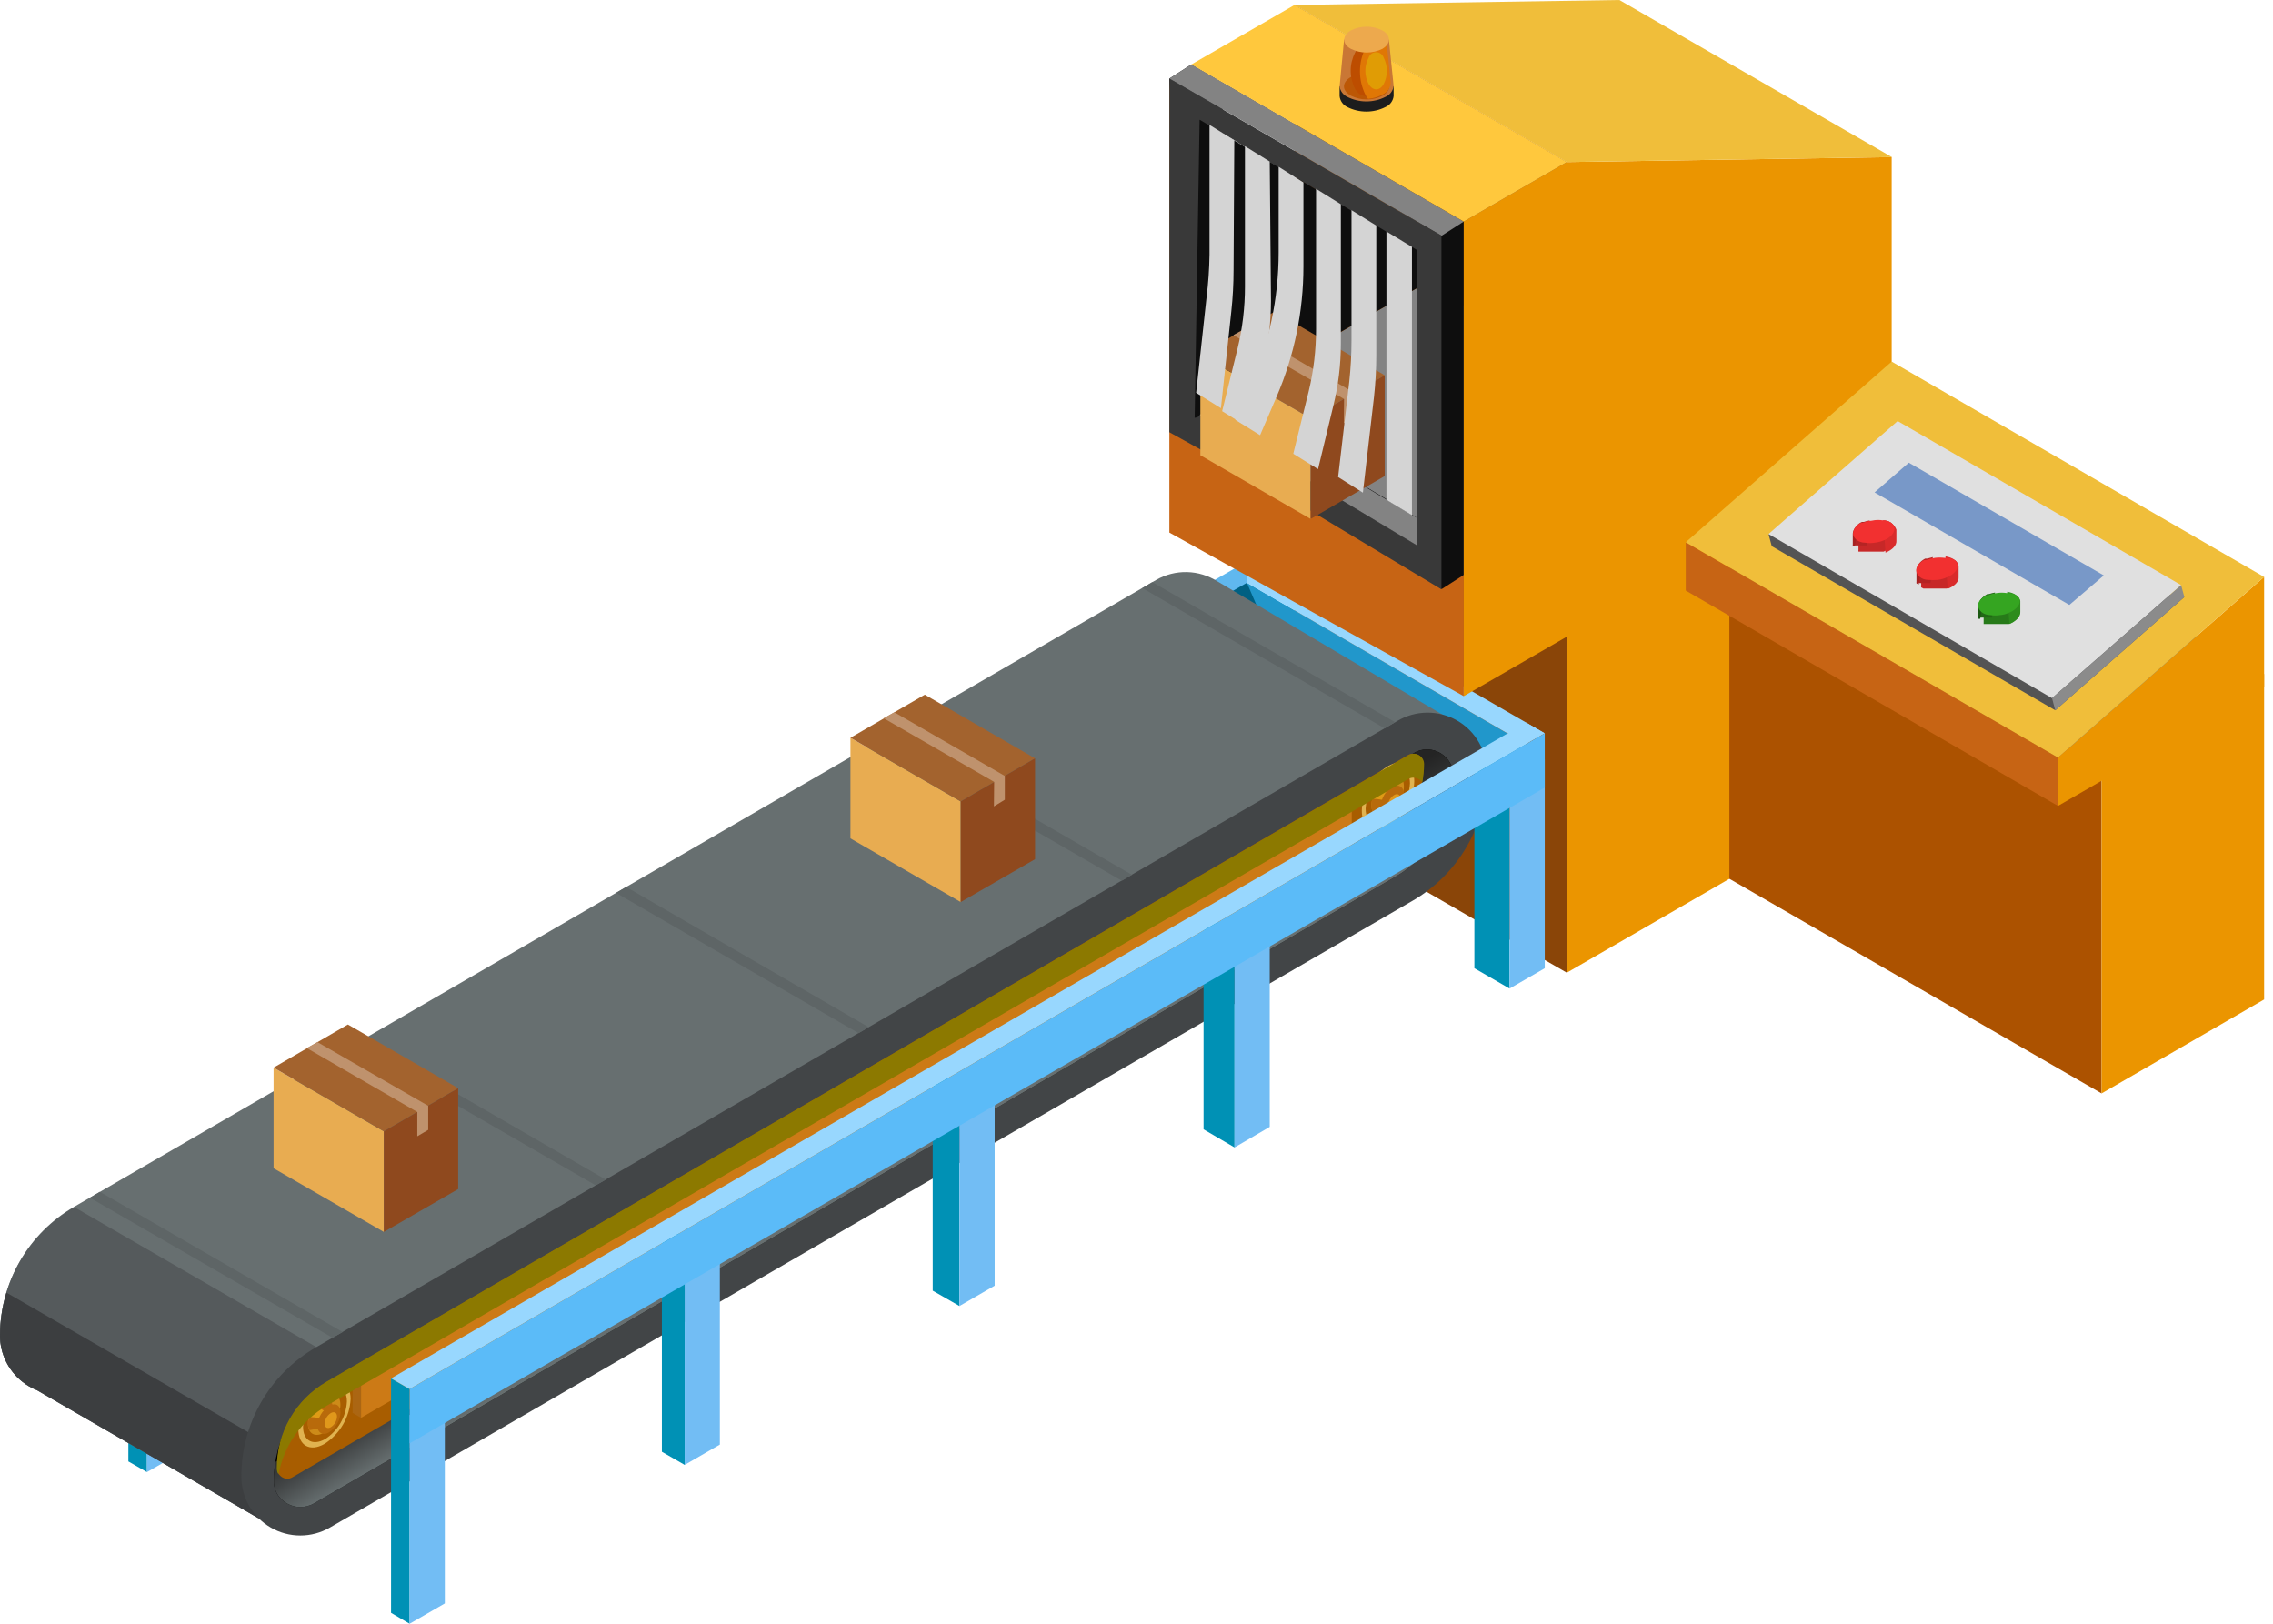<svg xmlns="http://www.w3.org/2000/svg" width="154" height="110" viewBox="0 0 154 110" fill="none"><g clip-path="url(#clip0_5678_18108)"><path d="M106.155 65.896L87.704 55.252V0.336L106.155 10.98V65.896Z" fill="#8A4508"></path><path d="M106.155 65.896L128.165 53.187V10.644L106.155 10.98V65.896Z" fill="#EB9500"></path><path d="M87.704 0.336L106.155 10.98L128.182 10.644L109.715 0L87.704 0.336Z" fill="#F0BE3A"></path><path d="M9.956 99.725L8.697 99.003V81.795L9.956 82.534V99.725Z" fill="#0091B5"></path><path d="M9.956 99.725L12.357 98.349V84.212L9.956 85.589V99.725Z" fill="#72BDF4"></path><path d="M28.591 88.981L27.047 88.091V71.638L28.591 72.528V88.981Z" fill="#0091B5"></path><path d="M28.591 88.98L30.975 87.604V73.451L28.591 74.828V88.98Z" fill="#72BDF4"></path><path d="M47.227 78.219L45.397 77.161V61.497L47.227 62.538V78.219Z" fill="#0091B5"></path><path d="M47.227 78.219L49.611 76.842V62.706L47.227 64.083V78.219Z" fill="#72BDF4"></path><path d="M65.862 67.457L63.747 66.249V51.34L65.862 52.549V67.457Z" fill="#0091B5"></path><path d="M65.862 67.457L68.246 66.081V51.944L65.862 53.321V67.457Z" fill="#72BDF4"></path><path d="M84.481 56.696L82.097 55.319V41.183L84.481 42.559V56.696Z" fill="#0091B5"></path><path d="M84.481 56.696L86.865 55.319V41.183L84.481 42.559V56.696Z" fill="#72BDF4"></path><path d="M142.386 74.072L117.169 59.533V37.489L142.386 52.028V74.072Z" fill="#AC5200"></path><path d="M142.386 74.072L153.399 67.709V45.665L142.386 52.028V74.072Z" fill="#EB9500"></path><path d="M117.169 37.489L142.386 52.028L153.399 45.666L128.165 31.143L117.169 37.489Z" fill="#676F70"></path><path d="M139.431 54.597L114.214 40.008V36.734L139.431 51.323V54.597Z" fill="#C76414"></path><path d="M139.431 54.597L153.399 46.538V39.084L139.431 51.323V54.597Z" fill="#EB9500"></path><path d="M114.214 36.734L139.431 51.323L153.399 39.084L128.165 24.495L114.214 36.734Z" fill="#F0BE3A"></path><path d="M120.04 37.002L119.821 36.18L147.993 40.444L139.246 48.117L120.04 37.002Z" fill="#545454"></path><path d="M119.821 36.18L128.568 28.524L147.775 39.638L139.028 47.294L119.821 36.18Z" fill="#E0E0E0"></path><path d="M127.007 33.359L129.324 31.345L142.537 38.983L140.203 40.981L127.007 33.359Z" fill="#7898C8"></path><path d="M103.402 54.093L83.222 42.425V38.748L103.402 50.417V54.093Z" fill="#2197CB"></path><path d="M9.956 82.534L85.74 38.748L84.481 38.027L8.697 81.795L9.956 82.534Z" fill="#60B8EF"></path><path d="M102.126 49.678L84.481 39.487V38.027L104.661 49.678H102.126Z" fill="#98D7FE"></path><path d="M9.956 85.589L85.74 42.425L84.481 39.487L9.956 82.534V85.589Z" fill="#006082"></path><path d="M2.07099e-06 90.475C-0.001 88.705 0.464 86.967 1.348 85.434C2.232 83.902 3.504 82.629 5.037 81.745L78.336 39.286C78.971 38.921 79.693 38.738 80.424 38.756C81.155 38.774 81.867 38.992 82.483 39.386L99.272 49.325L17.511 102.848L2.518 94.185C2.162 94.044 1.828 93.852 1.528 93.614C1.052 93.241 0.667 92.764 0.403 92.22C0.138 91.676 0 91.079 2.07099e-06 90.475Z" fill="#676F70"></path><path fill-rule="evenodd" clip-rule="evenodd" d="M28.239 95.192L5.037 81.778C3.509 82.66 2.24 83.927 1.356 85.453C0.472 86.98 0.005 88.711 0 90.475C0 91.079 0.138 91.676 0.403 92.22C0.667 92.764 1.052 93.241 1.528 93.614C1.828 93.852 2.162 94.044 2.518 94.185L17.511 102.848L28.239 95.192Z" fill="#555A5C"></path><path fill-rule="evenodd" clip-rule="evenodd" d="M21.708 99.843L0.437 87.57C0.154 88.513 0.007 89.491 0 90.475C0 91.079 0.138 91.676 0.403 92.22C0.667 92.764 1.052 93.241 1.528 93.614C1.828 93.852 2.162 94.044 2.518 94.185L17.511 102.848L21.708 99.843Z" fill="#3C3E40"></path><path d="M21.372 91.297L94.672 48.839C95.283 48.476 95.979 48.282 96.69 48.276C97.4 48.271 98.1 48.455 98.716 48.808C99.333 49.161 99.844 49.672 100.198 50.288C100.553 50.904 100.737 51.603 100.733 52.314C100.731 54.08 100.264 55.815 99.38 57.345C98.496 58.874 97.226 60.144 95.696 61.027L22.346 103.486C21.737 103.837 21.047 104.022 20.344 104.021C19.642 104.021 18.951 103.835 18.344 103.482C17.736 103.13 17.232 102.623 16.882 102.014C16.532 101.404 16.35 100.713 16.352 100.011C16.352 98.246 16.816 96.512 17.697 94.983C18.578 93.454 19.845 92.183 21.372 91.297Z" fill="#424547"></path><path d="M20.348 102.092C20.665 102.09 20.977 102.01 21.255 101.857L94.538 59.399C95.735 58.708 96.729 57.714 97.421 56.518C98.114 55.322 98.48 53.965 98.483 52.582C98.483 52.102 98.292 51.64 97.952 51.3C97.612 50.96 97.151 50.769 96.67 50.769C96.355 50.768 96.047 50.855 95.78 51.021L22.48 93.463C21.285 94.159 20.293 95.156 19.604 96.355C18.915 97.554 18.552 98.913 18.552 100.296C18.543 100.537 18.586 100.778 18.679 101.001C18.772 101.224 18.912 101.425 19.089 101.589C19.43 101.909 19.88 102.089 20.348 102.092Z" fill="black"></path><path d="M89.4 58.056C90.408 57.464 91.273 56.657 91.934 55.694C92.596 54.731 93.037 53.634 93.228 52.482L95.78 51.021C96.047 50.855 96.355 50.768 96.67 50.769C97.151 50.769 97.612 50.96 97.952 51.3C98.292 51.64 98.483 52.102 98.483 52.582C98.48 53.965 98.114 55.322 97.421 56.518C96.729 57.714 95.735 58.708 94.538 59.399L21.255 101.857C20.977 102.01 20.665 102.09 20.348 102.092C19.88 102.089 19.43 101.909 19.089 101.589C18.912 101.425 18.772 101.224 18.679 101.001C18.586 100.778 18.543 100.537 18.552 100.296C18.551 99.874 18.585 99.453 18.652 99.037L89.4 58.056Z" fill="url(#paint0_linear_5678_18108)"></path><path d="M19.458 100.179C19.582 100.177 19.704 100.142 19.811 100.078L93.094 57.619C94.121 57.026 94.973 56.171 95.563 55.142C96.153 54.113 96.459 52.946 96.451 51.76C96.45 51.636 96.417 51.516 96.355 51.409C96.292 51.303 96.203 51.215 96.096 51.154C95.989 51.093 95.868 51.061 95.745 51.061C95.621 51.061 95.501 51.094 95.394 51.155L22.144 93.614C21.117 94.207 20.265 95.062 19.675 96.091C19.086 97.12 18.779 98.287 18.787 99.474C18.782 99.567 18.798 99.66 18.833 99.747C18.867 99.834 18.921 99.912 18.988 99.977C19.116 100.098 19.282 100.17 19.458 100.179Z" fill="#A85D00"></path><path d="M23.89 92.926L24.461 93.262L91.583 54.463L91.012 54.144L23.89 92.926Z" fill="#E58919"></path><path d="M24.461 93.262V96.049L91.583 57.25V54.463L24.461 93.262Z" fill="#CC7A16"></path><path d="M23.89 92.926L24.461 93.262V96.049L23.89 95.713V92.926Z" fill="#AB6613"></path><path d="M95.282 54.659C95.985 53.48 95.999 52.194 95.315 51.785C94.63 51.377 93.505 52.001 92.802 53.18C92.099 54.358 92.085 55.645 92.769 56.053C93.454 56.462 94.579 55.837 95.282 54.659Z" fill="#E0B350"></path><path d="M95.528 53.069C95.496 53.584 95.343 54.084 95.08 54.527C94.817 54.971 94.453 55.346 94.017 55.621C93.194 56.091 92.523 55.722 92.523 54.782C92.553 54.269 92.704 53.77 92.964 53.327C93.223 52.883 93.584 52.507 94.017 52.23C94.856 51.76 95.528 52.129 95.528 53.069Z" fill="#A85D00"></path><path d="M94.781 54.373C95.218 53.64 95.23 52.842 94.808 52.59C94.386 52.339 93.689 52.728 93.252 53.461C92.816 54.194 92.803 54.992 93.225 55.243C93.648 55.495 94.344 55.105 94.781 54.373Z" fill="#CD8B19"></path><path d="M94.319 52.566C94.211 52.583 94.108 52.623 94.017 52.683C93.699 52.889 93.433 53.166 93.24 53.492C93.048 53.819 92.935 54.185 92.909 54.563C92.911 54.72 92.945 54.874 93.01 55.017L94.017 54.815C94.403 54.48 94.454 54.093 94.689 53.59L94.319 52.566Z" fill="#B86A0B"></path><path d="M94.353 54.379C94.353 54.245 94.47 54.093 94.538 53.942C94.12 53.778 93.729 53.552 93.379 53.271C93.198 53.526 93.062 53.81 92.976 54.11C93.447 54.122 93.912 54.212 94.353 54.379Z" fill="#DE9B16"></path><path d="M95.108 53.724C95.097 53.993 95.021 54.256 94.886 54.49C94.752 54.724 94.563 54.922 94.336 55.067C93.9 55.319 93.547 55.067 93.547 54.631C93.56 54.36 93.639 54.096 93.776 53.862C93.914 53.628 94.106 53.431 94.336 53.288C94.756 53.103 95.108 53.304 95.108 53.724Z" fill="#B86A0B"></path><path d="M94.873 54.093C94.866 54.239 94.825 54.38 94.751 54.506C94.678 54.631 94.576 54.737 94.454 54.815C94.219 54.95 94.034 54.815 94.034 54.58C94.041 54.435 94.083 54.294 94.156 54.168C94.229 54.042 94.331 53.936 94.454 53.858C94.689 53.724 94.873 53.825 94.873 54.093Z" fill="#E0981B"></path><path d="M23.756 94.773C23.724 95.382 23.547 95.976 23.24 96.504C22.934 97.032 22.506 97.48 21.993 97.811C21.003 98.382 20.214 97.929 20.214 96.821C20.25 96.21 20.429 95.616 20.739 95.088C21.048 94.56 21.478 94.112 21.993 93.782C22.967 93.228 23.756 93.665 23.756 94.773Z" fill="#E0B350"></path><path d="M23.504 94.94C23.477 95.452 23.329 95.951 23.073 96.394C22.816 96.838 22.457 97.214 22.027 97.492C21.187 97.962 20.533 97.593 20.533 96.653C20.563 96.14 20.714 95.641 20.974 95.198C21.233 94.754 21.594 94.378 22.027 94.101C22.816 93.631 23.504 94.017 23.504 94.94Z" fill="#A85D00"></path><path d="M22.727 96.258C23.164 95.525 23.176 94.727 22.754 94.475C22.332 94.224 21.635 94.614 21.198 95.346C20.762 96.079 20.75 96.877 21.172 97.129C21.594 97.38 22.29 96.99 22.727 96.258Z" fill="#CD8B19"></path><path d="M22.279 94.437C22.171 94.454 22.067 94.494 21.977 94.554C21.655 94.757 21.387 95.033 21.195 95.36C21.002 95.687 20.89 96.056 20.868 96.435C20.862 96.592 20.897 96.748 20.969 96.888L21.977 96.686C22.292 96.338 22.517 95.917 22.631 95.461L22.279 94.437Z" fill="#B86A0B"></path><path d="M22.296 96.25C22.376 96.111 22.443 95.965 22.497 95.814C22.076 95.656 21.684 95.429 21.338 95.142C21.154 95.401 21.018 95.691 20.936 95.998C21.4 96.002 21.86 96.088 22.296 96.25Z" fill="#DE9B16"></path><path d="M23.068 95.696C23.055 95.967 22.976 96.231 22.838 96.465C22.701 96.698 22.509 96.896 22.279 97.039C21.859 97.291 21.506 97.039 21.506 96.603C21.518 96.333 21.594 96.07 21.728 95.837C21.863 95.603 22.052 95.405 22.279 95.26C22.715 94.991 23.068 95.175 23.068 95.696Z" fill="#B86A0B"></path><path d="M22.833 95.965C22.826 96.11 22.784 96.251 22.711 96.377C22.638 96.502 22.536 96.609 22.413 96.686C22.178 96.821 21.993 96.686 21.993 96.451C22 96.306 22.042 96.165 22.115 96.039C22.188 95.914 22.29 95.807 22.413 95.73C22.648 95.595 22.833 95.696 22.833 95.965Z" fill="#E0981B"></path><g style="mix-blend-mode:multiply"><path d="M95.78 52.683C95.657 52.679 95.535 52.708 95.427 52.767L22.144 95.226C21.298 95.722 20.568 96.394 20.003 97.196C19.439 97.999 19.052 98.912 18.871 99.876C18.792 99.757 18.752 99.617 18.753 99.474C18.745 98.287 19.052 97.12 19.642 96.091C20.232 95.062 21.084 94.207 22.111 93.614L95.427 51.155C95.534 51.094 95.655 51.061 95.778 51.061C95.902 51.061 96.023 51.093 96.13 51.154C96.237 51.215 96.326 51.303 96.388 51.409C96.451 51.516 96.484 51.636 96.485 51.76C96.48 52.171 96.441 52.581 96.368 52.985C96.296 52.896 96.207 52.823 96.106 52.771C96.005 52.719 95.894 52.689 95.78 52.683Z" fill="#8C7900"></path></g><path d="M23.219 90.24L22.53 90.626L6.094 81.14L6.766 80.737L23.219 90.24Z" fill="#5E6566"></path><path d="M41.048 79.915L40.36 80.301L23.924 70.815L24.596 70.412L41.048 79.915Z" fill="#5E6566"></path><path d="M58.861 69.59L58.173 69.992L41.737 60.49L42.425 60.087L58.861 69.59Z" fill="#5E6566"></path><path d="M76.691 59.264L76.003 59.667L59.566 50.165L60.255 49.762L76.691 59.264Z" fill="#5E6566"></path><path d="M94.521 48.922L93.816 49.342L77.396 39.84L78.068 39.437L94.521 48.922Z" fill="#5E6566"></path><path d="M27.752 110L26.493 109.261V93.379L27.752 94.101V110Z" fill="#0091B5"></path><path d="M27.752 110L30.136 108.623V94.487L27.752 95.864V110Z" fill="#72BDF4"></path><path d="M46.387 99.238L44.843 98.349V82.903L46.387 83.793V99.238Z" fill="#0091B5"></path><path d="M46.387 99.238L48.771 97.862V83.726L46.387 85.102V99.238Z" fill="#72BDF4"></path><path d="M65.006 88.477L63.193 87.436V72.41L65.006 73.468V88.477Z" fill="#0091B5"></path><path d="M65.006 88.477L67.39 87.1V72.964L65.006 74.341V88.477Z" fill="#72BDF4"></path><path d="M83.642 77.732L81.543 76.506V61.934L83.642 63.142V77.732Z" fill="#0091B5"></path><path d="M83.642 77.732L86.026 76.338V62.202L83.642 63.579V77.732Z" fill="#72BDF4"></path><path d="M102.277 66.97L99.893 65.594V51.441L102.277 52.818V66.97Z" fill="#0091B5"></path><path d="M102.277 66.97L104.661 65.594V51.441L102.277 52.818V66.97Z" fill="#72BDF4"></path><path d="M27.752 94.101L104.661 49.678L103.402 48.956L26.493 93.379L27.752 94.101Z" fill="#98D7FE"></path><path d="M27.752 97.778L104.661 53.355V49.678L27.752 94.101V97.778Z" fill="#5BBBF8"></path><path d="M99.171 47.16L79.226 36.079V5.322L99.171 32.537V47.16Z" fill="#C76414"></path><path d="M106.155 34.938L99.171 38.967L80.72 28.323L97.996 18.367L106.155 34.938Z" fill="#838383"></path><path d="M80.72 4.365L79.226 5.322L80.72 28.323H81.325L88.779 33.578L89.988 34.434L97.677 39.907L99.171 38.95V15.009L80.72 4.365ZM97.509 35.962L96.015 35.089L95.696 34.887L94.017 33.863L92.607 33.023L90.659 31.899L89.4 31.143L88.729 30.74L87.721 30.22L85.623 28.86L84.649 28.272L83.944 27.836L82.97 27.231H82.869V7.152L97.593 15.983L97.509 35.962Z" fill="#0E0E0E"></path><path d="M79.226 5.322V29.28L88.779 34.585L89.266 34.887L97.66 39.924V15.966L79.226 5.322ZM81.274 8.109L81.896 8.478L82.752 8.999L83.625 9.502L84.296 9.922L85.975 10.946L86.529 11.282L89.064 12.793L90.743 13.834L91.432 14.237L92.842 15.11L93.245 15.362L93.933 15.765L95.696 16.789L96.015 16.99V36.935L90.978 33.93L88.796 32.621L81.342 28.155L80.939 28.339L81.274 8.109Z" fill="#393939"></path><path d="M99.171 15.009L97.677 15.966L79.226 5.322L80.72 4.365L99.171 15.009Z" fill="#838383"></path><path d="M82.752 27.148L81.274 28.104L95.981 36.935V35.072L82.752 27.148Z" fill="#838383"></path><path d="M106.155 43.13L99.171 47.16V15.009L106.155 10.98V43.13Z" fill="#EB9500"></path><path d="M106.155 10.98L99.171 15.009L80.72 4.365L87.704 0.336L106.155 10.98Z" fill="#FFC83D"></path><path d="M82.752 8.999V27.147L95.981 19.525V16.923L82.752 8.999Z" fill="#0E0E0E"></path><path d="M88.796 35.156L81.325 30.841V24.025L88.796 28.34V35.156Z" fill="#E8AC51"></path><path d="M88.796 28.34L81.325 24.025L86.361 21.104L93.816 25.418L88.796 28.34Z" fill="#A3632E"></path><path d="M93.816 25.418L88.796 28.34V35.156L93.816 32.251V25.418Z" fill="#8F491E"></path><path d="M91.062 27.03L83.558 22.698L84.296 22.296L91.784 26.627V28.239L91.046 28.675L91.062 27.03Z" fill="#BF926D"></path><path fill-rule="evenodd" clip-rule="evenodd" d="M95.662 16.722L93.933 15.681V33.863L95.662 34.904V16.722Z" fill="#D4D4D4"></path><path fill-rule="evenodd" clip-rule="evenodd" d="M93.245 15.278L91.566 14.237V23.034C91.566 23.976 91.515 24.918 91.415 25.855L90.659 32.318L92.338 33.376L93.094 26.862C93.194 25.936 93.245 25.006 93.245 24.075V15.278Z" fill="#D4D4D4"></path><path fill-rule="evenodd" clip-rule="evenodd" d="M83.625 9.502L81.946 8.462V17.259C81.932 18.224 81.864 19.188 81.745 20.146L81.039 26.61L82.718 27.651L83.423 21.087C83.524 20.161 83.574 19.231 83.575 18.3L83.625 9.502Z" fill="#D4D4D4"></path><path fill-rule="evenodd" clip-rule="evenodd" d="M86.026 10.946L84.347 9.905V19.408C84.348 20.828 84.179 22.242 83.843 23.622L82.802 27.853L84.481 28.893L85.623 24.579C85.944 23.208 86.107 21.806 86.11 20.398L86.026 10.946Z" fill="#D4D4D4"></path><path fill-rule="evenodd" clip-rule="evenodd" d="M90.844 13.834L89.165 12.793V22.296C89.165 23.721 88.996 25.141 88.662 26.526L87.621 30.74L89.299 31.781L90.34 27.466C90.675 26.098 90.844 24.695 90.844 23.286V13.834Z" fill="#D4D4D4"></path><path fill-rule="evenodd" clip-rule="evenodd" d="M88.309 12.357L86.63 11.299V17.091C86.631 20.215 85.973 23.304 84.699 26.157L83.692 28.44L85.371 29.481L86.496 26.862C87.691 24.083 88.308 21.09 88.309 18.065V12.357Z" fill="#D4D4D4"></path><path d="M90.76 6.514V5.859H91.18L91.297 5.759C91.701 5.556 92.147 5.451 92.598 5.451C93.05 5.451 93.496 5.556 93.9 5.759L94.034 5.859H94.42V6.514C94.401 6.675 94.339 6.828 94.242 6.958C94.145 7.087 94.015 7.189 93.866 7.253C93.465 7.455 93.022 7.56 92.573 7.56C92.124 7.56 91.681 7.455 91.281 7.253C91.138 7.185 91.015 7.081 90.924 6.951C90.833 6.822 90.776 6.671 90.76 6.514Z" fill="#1D1D1D"></path><path d="M90.76 5.859L91.062 2.686H94.101L94.42 5.826C94.401 5.987 94.339 6.14 94.242 6.269C94.145 6.399 94.015 6.501 93.866 6.564C93.465 6.767 93.022 6.872 92.573 6.872C92.124 6.872 91.681 6.767 91.281 6.564C91.142 6.499 91.022 6.401 90.931 6.277C90.841 6.154 90.782 6.011 90.76 5.859Z" fill="#C97735"></path><path d="M93.681 5.221C93.346 5.052 92.975 4.963 92.598 4.963C92.222 4.963 91.851 5.052 91.516 5.221C90.911 5.574 90.894 6.128 91.516 6.481C91.851 6.65 92.222 6.739 92.598 6.739C92.975 6.739 93.346 6.65 93.681 6.481C94.269 6.128 94.269 5.574 93.681 5.221Z" fill="#BC5705"></path><path d="M91.801 3.576C92.187 2.904 92.825 2.921 93.211 3.576C93.402 3.954 93.501 4.37 93.501 4.793C93.501 5.216 93.402 5.633 93.211 6.01C92.825 6.682 92.187 6.665 91.801 6.01C91.611 5.633 91.511 5.216 91.511 4.793C91.511 4.37 91.611 3.954 91.801 3.576Z" fill="#BD4D00"></path><path d="M93.681 6.397C93.377 6.567 93.039 6.67 92.691 6.699C92.691 6.699 92.573 6.548 92.523 6.447C92.271 5.947 92.139 5.395 92.139 4.835C92.139 4.275 92.271 3.723 92.523 3.223C92.622 3.03 92.766 2.863 92.943 2.737H93.933L94.219 5.591C94.214 5.762 94.162 5.929 94.067 6.071C93.972 6.214 93.838 6.327 93.681 6.397Z" fill="#E07705"></path><path d="M92.724 3.912C92.759 3.803 92.827 3.708 92.919 3.641C93.011 3.573 93.122 3.537 93.236 3.537C93.35 3.537 93.462 3.573 93.554 3.641C93.646 3.708 93.714 3.803 93.749 3.912C93.889 4.187 93.962 4.492 93.962 4.802C93.962 5.111 93.889 5.416 93.749 5.691C93.48 6.178 93.01 6.178 92.724 5.691C92.58 5.417 92.505 5.112 92.505 4.802C92.505 4.492 92.58 4.186 92.724 3.912Z" fill="#E09C05"></path><path d="M93.665 2.065C93.332 1.895 92.963 1.807 92.59 1.807C92.217 1.807 91.848 1.895 91.516 2.065C90.928 2.418 90.911 2.972 91.516 3.307C91.85 3.473 92.217 3.559 92.59 3.559C92.963 3.559 93.331 3.473 93.665 3.307C94.252 2.955 94.252 2.401 93.665 2.065Z" fill="#EDA94D"></path><path d="M65.09 61.111L57.619 56.797V49.98L65.09 54.295V61.111Z" fill="#E8AC51"></path><path d="M65.09 54.295L57.619 49.98L62.656 47.059L70.127 51.374L65.09 54.295Z" fill="#A3632E"></path><path d="M70.127 51.374L65.09 54.295V61.111L70.127 58.207V51.374Z" fill="#8F491E"></path><path d="M67.356 52.969L59.869 48.654L60.591 48.251L68.079 52.566V54.177L67.34 54.631L67.356 52.969Z" fill="#BF926D"></path><path d="M26.006 83.457L18.535 79.142V72.326L26.006 76.641V83.457Z" fill="#E8AC51"></path><path d="M26.006 76.641L18.535 72.326L23.571 69.405L31.042 73.719L26.006 76.641Z" fill="#A3632E"></path><path d="M31.042 73.719L26.006 76.641V83.457L31.042 80.552V73.719Z" fill="#8F491E"></path><path d="M28.272 75.331L20.785 71L21.506 70.597L29.011 74.912V76.54L28.272 76.977V75.331Z" fill="#BF926D"></path><path d="M139.028 47.294L139.246 48.117L147.993 40.444L147.775 39.638L139.028 47.294Z" fill="#8B8B8B"></path><path d="M128.35 35.81V36.549C128.35 36.868 128.082 37.187 127.611 37.372H127.46H127.309H127.175H126.302H126.151H126.05H125.916C125.908 37.333 125.908 37.293 125.916 37.254V36.499C125.929 36.34 125.987 36.189 126.082 36.062C126.177 35.934 126.305 35.836 126.453 35.777H126.587C126.778 35.691 126.983 35.64 127.192 35.626C127.308 35.484 127.443 35.36 127.595 35.257C127.998 35.257 128.333 35.492 128.35 35.81Z" fill="#C72828"></path><path d="M127.595 35.257L127.746 37.439C128.216 37.254 128.518 36.935 128.484 36.616V35.878C128.333 35.492 127.998 35.257 127.595 35.257Z" fill="#D92B2B"></path><path d="M126.671 35.257C126.54 35.28 126.411 35.314 126.285 35.357H126.151C126.003 35.416 125.875 35.514 125.78 35.642C125.685 35.769 125.627 35.921 125.614 36.079V36.835C125.605 36.873 125.605 36.913 125.614 36.952H125.748H125.849H126H126.487L126.671 35.257Z" fill="#B52424"></path><path d="M125.916 35.559C125.808 35.617 125.716 35.701 125.648 35.803C125.581 35.906 125.54 36.024 125.53 36.146V36.902C125.521 36.94 125.521 36.98 125.53 37.019H125.664L125.916 35.559Z" fill="#A62121"></path><path d="M128.35 35.81C128.35 36.113 128.082 36.432 127.611 36.616C127.418 36.694 127.214 36.745 127.007 36.767C126.801 36.801 126.592 36.801 126.386 36.767C125.899 36.767 125.563 36.465 125.546 36.146C125.56 35.988 125.618 35.837 125.713 35.709C125.807 35.581 125.936 35.483 126.084 35.424H126.218C126.409 35.339 126.614 35.288 126.822 35.273C127.076 35.216 127.339 35.21 127.595 35.256C127.998 35.256 128.333 35.492 128.35 35.81Z" fill="#F23030"></path><path d="M132.631 38.312V39.067C132.631 39.386 132.363 39.689 131.893 39.873H131.741H131.574H131.439H130.583H130.432H130.314L130.163 39.789C130.155 39.756 130.155 39.722 130.163 39.689V38.933C130.163 38.664 130.365 38.396 130.701 38.211H130.835C131.031 38.141 131.233 38.091 131.439 38.06C131.646 38.035 131.854 38.035 132.06 38.06C132.295 37.775 132.631 37.993 132.631 38.312Z" fill="#C72828"></path><path d="M131.809 37.691L131.96 39.89C132.43 39.705 132.732 39.403 132.698 39.084V38.329C132.631 37.993 132.295 37.775 131.809 37.691Z" fill="#D92B2B"></path><path d="M130.952 37.741L130.566 37.842H130.432C130.096 38.027 129.861 38.295 129.895 38.564V39.319C129.887 39.352 129.887 39.387 129.895 39.42L130.046 39.504H130.163H130.314H130.801L130.952 37.741Z" fill="#B52424"></path><path d="M130.23 38.06C129.995 38.245 129.828 38.446 129.844 38.665V39.42C129.836 39.453 129.836 39.488 129.844 39.521L129.995 39.605L130.23 38.06Z" fill="#A62121"></path><path d="M132.631 38.312C132.631 38.631 132.346 38.933 131.893 39.118C131.7 39.201 131.496 39.258 131.288 39.286C131.076 39.303 130.863 39.303 130.65 39.286C130.18 39.286 129.844 38.967 129.828 38.665C129.811 38.362 130.029 38.127 130.365 37.943H130.499C130.695 37.873 130.898 37.822 131.103 37.792C131.31 37.766 131.518 37.766 131.725 37.792C132.295 37.775 132.631 37.993 132.631 38.312Z" fill="#F23030"></path><path d="M136.845 40.713V41.468C136.845 41.77 136.56 42.089 136.107 42.274H135.939H135.788H135.653H134.78H134.629H134.528H134.394C134.394 42.274 134.394 42.274 134.394 42.157V41.401C134.394 41.132 134.596 40.881 134.948 40.679H135.066C135.259 40.601 135.463 40.551 135.67 40.528C135.881 40.494 136.097 40.494 136.308 40.528C136.476 40.159 136.812 40.394 136.845 40.713Z" fill="#277A19"></path><path d="M135.989 40.092L136.14 42.274C136.593 42.089 136.896 41.77 136.879 41.468V40.713C136.812 40.394 136.476 40.159 135.989 40.092Z" fill="#2D8C1C"></path><path d="M135.166 40.142C135.029 40.164 134.894 40.197 134.763 40.243H134.646C134.293 40.444 134.075 40.696 134.092 40.965V41.72C134.092 41.72 134.092 41.804 134.092 41.838H134.226H134.327H134.478H134.965L135.166 40.142Z" fill="#216815"></path><path d="M134.411 40.461C134.303 40.519 134.211 40.603 134.143 40.706C134.076 40.808 134.035 40.926 134.025 41.048V41.804C134.025 41.804 134.025 41.888 134.025 41.922H134.159L134.411 40.461Z" fill="#1C5912"></path><path d="M136.845 40.713C136.845 41.015 136.56 41.334 136.09 41.519C135.899 41.606 135.694 41.657 135.485 41.67C135.28 41.703 135.07 41.703 134.864 41.67C134.377 41.67 134.042 41.367 134.025 41.048C134.008 40.73 134.226 40.528 134.579 40.327H134.696C134.89 40.249 135.093 40.198 135.301 40.175C135.512 40.142 135.727 40.142 135.939 40.175C136.476 40.159 136.812 40.394 136.845 40.713Z" fill="#35A521"></path></g><defs><linearGradient id="paint0_linear_5678_18108" x1="60.02" y1="78.974" x2="57.451" y2="74.643" gradientUnits="userSpaceOnUse"><stop stop-color="#676F70"></stop><stop offset="0.02" stop-color="#656D6E"></stop><stop offset="0.45" stop-color="#424546"></stop><stop offset="0.79" stop-color="#2C2D2D"></stop><stop offset="1" stop-color="#242424"></stop></linearGradient><clipPath id="clip0_5678_18108"><rect width="153.399" height="110" fill="white"></rect></clipPath></defs></svg>